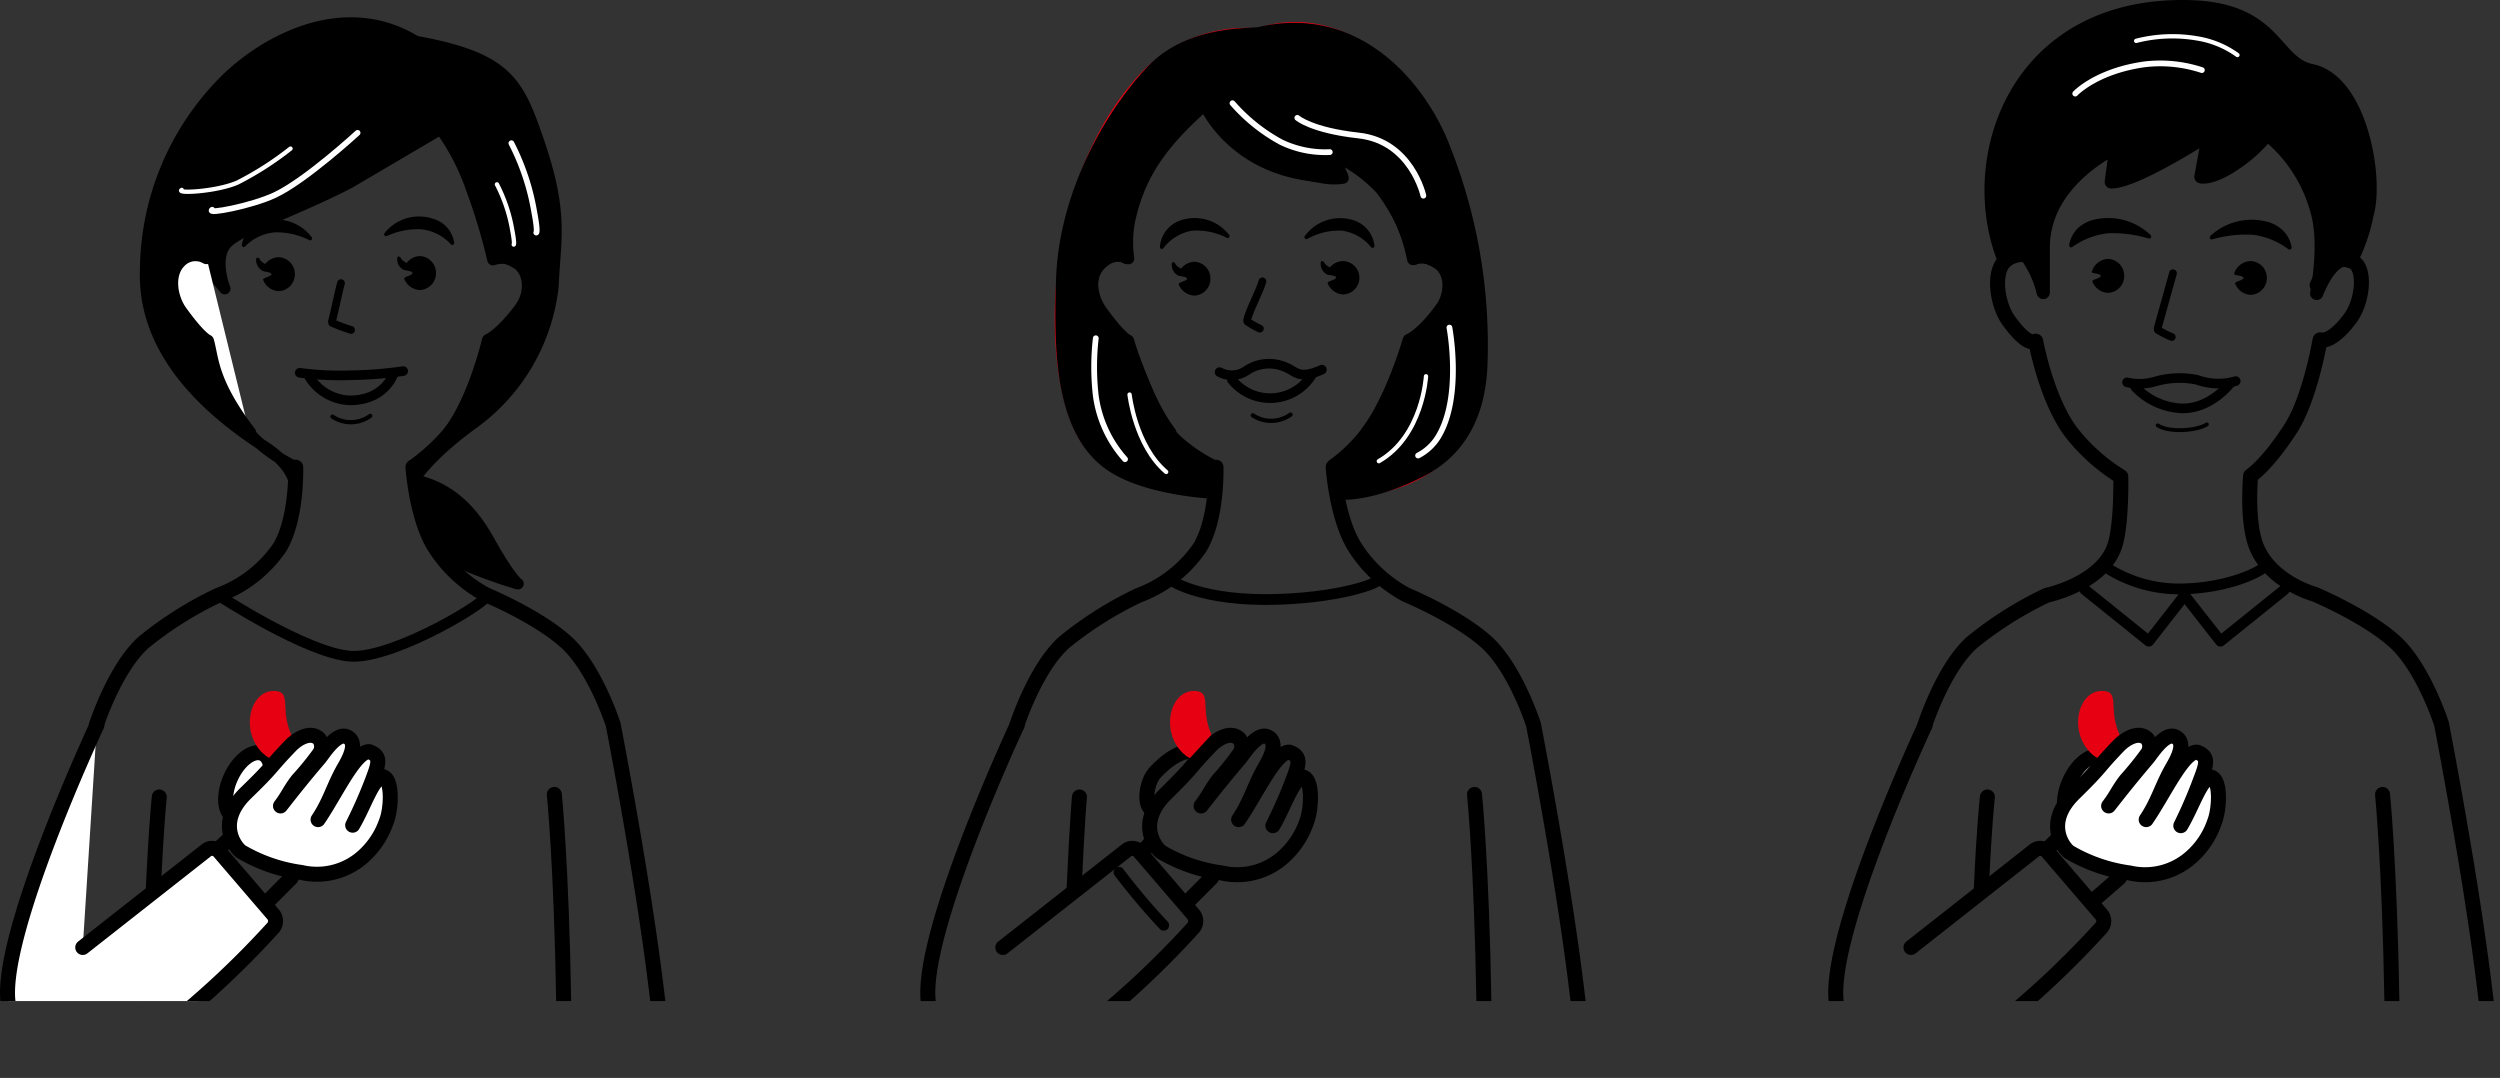 <svg xmlns="http://www.w3.org/2000/svg" xmlns:xlink="http://www.w3.org/1999/xlink" viewBox="0 0 264.97 114.25"><rect x="0" y="0" width="264.97" height="114.25" fill="#333333" stroke="none"/><defs><style>.cls-1,.cls-11,.cls-13,.cls-14,.cls-15,.cls-16,.cls-17,.cls-18,.cls-20,.cls-22,.cls-3,.cls-4,.cls-5{fill:none;}.cls-2{clip-path:url(#clip-path);}.cls-11,.cls-12,.cls-15,.cls-16,.cls-18,.cls-19,.cls-20,.cls-21,.cls-22,.cls-3,.cls-4,.cls-5,.cls-6,.cls-7,.cls-8{stroke:#000;}.cls-11,.cls-12,.cls-13,.cls-14,.cls-15,.cls-16,.cls-17,.cls-18,.cls-19,.cls-20,.cls-21,.cls-22,.cls-3,.cls-4,.cls-5,.cls-6,.cls-7,.cls-8{stroke-linecap:round;stroke-linejoin:round;}.cls-3,.cls-8{stroke-width:1.59px;}.cls-4,.cls-7{stroke-width:1.43px;}.cls-5{stroke-width:1.14px;}.cls-18,.cls-6{stroke-width:1.22px;}.cls-10,.cls-7,.cls-8{fill:#fff;}.cls-9{fill:#e60012;}.cls-11{stroke-width:0.82px;}.cls-12{stroke-width:0.41px;}.cls-13,.cls-14{stroke:#fff;}.cls-13{stroke-width:0.61px;}.cls-14{stroke-width:0.46px;}.cls-15{stroke-width:0.45px;}.cls-16{stroke-width:1.02px;}.cls-17{stroke:#e60012;stroke-width:0.95px;}.cls-19{stroke-width:1.4px;}.cls-20{stroke-width:0.82px;}.cls-21{stroke-width:0.43px;}.cls-22{stroke-width:0.41px;}.cls-23{clip-path:url(#clip-path-2);}</style><clipPath id="clip-path" transform="translate(-15.86 -10.33)"><rect class="cls-1" width="292.35" height="116.43"/></clipPath><clipPath id="clip-path-2" transform="translate(-15.86 -10.33)"><path class="cls-1" d="M144.78,87.63,141.5,91.2s-1.4.09-1.59-.19-3.37-3.28-2.81-3.84,3.47-4.31,3.47-4.31a2.37,2.37,0,0,1,.93-.1c.75,0,2.44-.18,2.53.1S144.78,87.63,144.78,87.63Z"/></clipPath></defs><g id="レイヤー_2" data-name="レイヤー 2"><g id="デザイン"><g class="cls-2"><path class="cls-3" d="M74.61,94.53s.76,7.35,1,22.29c.11,6.34.13,6.3.13,6.3" transform="translate(-15.86 -10.33)"/><path class="cls-3" d="M32.74,94.8s-.76,7.35-1,22.29c-.11,6.34-.13,6.7-.13,6.7" transform="translate(-15.86 -10.33)"/><path class="cls-4" d="M68.42,37.49s.65-.33,2.27.65c1.32.8,1.72,3.16.32,5-2.05,2.75-3.36,3.27-3.36,3.27s-1.43,6.2-4.12,9.75" transform="translate(-15.86 -10.33)"/><path class="cls-3" d="M47.2,59.85s.18,5.39-1.69,8.5A13.58,13.58,0,0,1,39,73.42a38.68,38.68,0,0,0-7.93,5c-3.06,2.75-5,8.77-5,8.77" transform="translate(-15.86 -10.33)"/><path class="cls-3" d="M59.63,59.84s.35,5.25,2.22,8.35a14.67,14.67,0,0,0,5.52,5.18s5.41,2.24,8.48,5,5,8.75,5,8.75,3,15.42,4.47,27.22c1.25,10,.9,9,.9,9" transform="translate(-15.86 -10.33)"/><path class="cls-5" d="M39,73.42S48.35,79.55,53,79.88s15.38-6.2,14.4-6.51" transform="translate(-15.86 -10.33)"/><path class="cls-6" d="M39.68,40.92s-1.42-3.52.44-5.06,7.7-3.52,12.76-6.16L62.57,24a24.63,24.63,0,0,1,3.3,6.39,62.85,62.85,0,0,1,2.24,7.46,2.92,2.92,0,0,1,2.59.33c1.33.74,1.56,2.59.66,4.55a8.6,8.6,0,0,1-3.31,3.74,21.17,21.17,0,0,1-8.39,13.13l.05,1.61s1.43-2.49,6.27-6A20.74,20.74,0,0,0,74.46,40.7c.23-5.23,1.1-7.7-1.54-15.41-2.15-6.27-3.3-8.8-13-10.56-7.93-4.85-16.56.35-20.47,4.4a28.68,28.68,0,0,0-8.15,19.81C31,47.42,37.54,53.57,43.86,57.65c3.92,2.54,3.3,5,3.3,5l0-2.84s-4.39-2-6-5.21c-1.09-2.18-1.05-2.13-3.35-8.06a6.8,6.8,0,0,1-3.39-3.84c-.69-2-.45-3.62.91-4.64S39.68,40.92,39.68,40.92Z" transform="translate(-15.86 -10.33)"/><path class="cls-7" d="M37.74,37.61a2.31,2.31,0,0,0-2.83.4c-1.34,1.33-1,3.71,0,5.23,2.14,3,2.92,3.25,2.92,3.25.54,1.87.36,4.33,4.48,9.73" transform="translate(-15.86 -10.33)"/><line class="cls-8" x1="24.58" y1="88.66" x2="19.7" y2="93.15"/><line class="cls-8" x1="30.87" y1="93.04" x2="27.76" y2="96.16"/><ellipse class="cls-8" cx="42.18" cy="93.56" rx="3.69" ry="2.04" transform="translate(-76.31 82.75) rotate(-65.46)"/><path class="cls-9" d="M45.1,83.57c2,.2-.17,2.7,2.64,6.24,1.14,1.44-2.65,2.32-4.51-.19S42.61,83.32,45.1,83.57Z" transform="translate(-15.86 -10.33)"/><path class="cls-8" d="M46.67,89.35c.68-.71,2.1-1.6,3-.72a1.35,1.35,0,0,1,.08,1.52A31.4,31.4,0,0,1,47.43,93c-.86,1.11-1,1.64-1.84,2.75,1.57-2,2.46-3.12,4.13-5.08.4-.48,1.81-2.76,2.9-2.25s.51,1.92-.22,3.19c-1.17,2-1.52,3.64-2.83,5.59C51.41,94.52,53.49,89.93,55,90c1.29.47,1,1.27.35,3a49.72,49.72,0,0,1-2.11,4.79c1.25-2.12,2.11-5,3.19-5.15,1.09.29.9,3.49.37,4.79a8.82,8.82,0,0,1-2.47,3.7,7.32,7.32,0,0,1-6.53,1.67,17.16,17.16,0,0,1-6.32-2.17c-.53-.3-2.88-3,.44-6.25C45,91.4,44.23,91.88,46.67,89.35Z" transform="translate(-15.86 -10.33)"/><path class="cls-10" d="M26.13,87.19s-10.51,22.48-9.39,29.55,10.74,7.18,16.89,2.4a95.06,95.06,0,0,0,11.19-10.5,1.09,1.09,0,0,0,0-1.38l-5.75-6.7a1,1,0,0,0-1.31-.13L24.63,110.75" transform="translate(-15.86 -10.33)"/><path class="cls-3" d="M26.13,87.19s-10.51,22.48-9.39,29.55,10.74,7.18,16.89,2.4a95.06,95.06,0,0,0,11.19-10.5,1.09,1.09,0,0,0,0-1.38l-5.75-6.7a1,1,0,0,0-1.31-.13L24.63,110.75" transform="translate(-15.86 -10.33)"/><path class="cls-6" d="M59.71,61.18c3.08.66,5.72,2.42,7.92,6.38s3.09,4.62,3.09,4.62c.71.25-7.2-2.05-8.87-4C60.54,66.66,59.71,61.18,59.71,61.18Z" transform="translate(-15.86 -10.33)"/><path class="cls-11" d="M52,40.34c-.25.92-.68,3-.93,3.95a.39.39,0,0,0,0,.26,19.33,19.33,0,0,0,2,.75" transform="translate(-15.86 -10.33)"/><path class="cls-1" d="M54.3,44.44c0,.08.29.21.33.28" transform="translate(-15.86 -10.33)"/><path class="cls-12" d="M41.69,36.31A5.2,5.2,0,0,1,45,34.75a7.89,7.89,0,0,1,3.73.85A4.46,4.46,0,0,0,43.86,34,2.89,2.89,0,0,0,41.69,36.31Z" transform="translate(-15.86 -10.33)"/><path class="cls-12" d="M63.79,36.08a5.13,5.13,0,0,0-3.25-1.65,7.94,7.94,0,0,0-3.76.73,4.47,4.47,0,0,1,4.91-1.45A2.88,2.88,0,0,1,63.79,36.08Z" transform="translate(-15.86 -10.33)"/><path d="M44.74,38.58s-1.06-.24-1.34-.74c0-.06-.12-.21-.25-.19s-.12,0-.14.2A1.26,1.26,0,0,0,43.65,39l.12.05a1.06,1.06,0,0,0,1-.36.1.1,0,0,0,0-.09A.09.09,0,0,0,44.74,38.58Z" transform="translate(-15.86 -10.33)"/><path d="M47.11,39.39a1.78,1.78,0,0,1-1.76,1.8A1.87,1.87,0,0,1,43.75,40c-.1-.22.88-.35.88-.61s-1-.25-1-.42a1.91,1.91,0,0,1,1.68-1.38A1.78,1.78,0,0,1,47.11,39.39Z" transform="translate(-15.86 -10.33)"/><path d="M59.69,38.46s-1-.23-1.33-.74c0-.06-.12-.21-.25-.19s-.12,0-.15.2a1.27,1.27,0,0,0,.65,1.19l.12,0c.52.18,1-.34,1-.36a.1.1,0,0,0,0-.09A.11.11,0,0,0,59.69,38.46Z" transform="translate(-15.86 -10.33)"/><path d="M62.07,39.27a1.78,1.78,0,0,1-1.76,1.8,1.88,1.88,0,0,1-1.61-1.19c-.1-.22.88-.35.88-.61s-1-.25-.95-.42a1.9,1.9,0,0,1,1.68-1.38A1.78,1.78,0,0,1,62.07,39.27Z" transform="translate(-15.86 -10.33)"/><path class="cls-13" d="M38.35,32.56c-.69.52,4.11-.38,6.61-1.54,3.3-1.54,8.8-6.61,8.8-6.61" transform="translate(-15.86 -10.33)"/><path class="cls-14" d="M35.12,30.46c-.63.41,3.74.18,5.93-.79a33.6,33.6,0,0,0,5.6-3.59" transform="translate(-15.86 -10.33)"/><path class="cls-13" d="M70.06,25.51a25,25,0,0,1,2.42,7.27c.41,2.17.22,2.2.22,2.2" transform="translate(-15.86 -10.33)"/><path class="cls-14" d="M68.53,29.87a16.67,16.67,0,0,1,1.63,4.89c.28,1.47.15,1.49.15,1.49" transform="translate(-15.86 -10.33)"/><path class="cls-15" d="M51.1,54.49a3.5,3.5,0,0,0,4-.08" transform="translate(-15.86 -10.33)"/><path class="cls-16" d="M48.62,50.23a5.23,5.23,0,0,0,4.24,2.53c3.74.05,4.68-2.75,4.68-2.75" transform="translate(-15.86 -10.33)"/><path class="cls-16" d="M47.63,49.84a32,32,0,0,0,5.46.26,41.82,41.82,0,0,0,5.5-.44" transform="translate(-15.86 -10.33)"/><path class="cls-3" d="M172.14,94.53s.76,7.35,1,22.29c.11,6.34.13,6.3.13,6.3" transform="translate(-15.86 -10.33)"/><path class="cls-3" d="M130.27,94.8s-.2,1.83-.57,9.7" transform="translate(-15.86 -10.33)"/><path class="cls-4" d="M166,37.49s.65-.33,2.27.65c1.32.8,1.72,3.16.32,5-2,2.75-3.36,3.27-3.36,3.27s-1.76,6.2-4.45,9.75" transform="translate(-15.86 -10.33)"/><path class="cls-17" d="M157.56,62.44c8.2.32,12.7-4.07,14.23-7.94,2.93-7.43,0-30-10.09-38.15-6.47-5.19-12.46-2.54-12.46-2.54a14.91,14.91,0,0,0-12.39,4.88c-11.44,12.71-10,35.24-4.94,39.46,0,0,4.12,4.5,12.31,4.15" transform="translate(-15.86 -10.33)"/><path class="cls-18" d="M135.27,37.38a8.58,8.58,0,0,1,0-3.55c.49-3.58,3.63-9.64,8.06-13.57,0,0,4.11,7.67,12.49,8.85a6.63,6.63,0,0,0,2.38.09l-1-2.44a16,16,0,0,1,5,3.58,19.68,19.68,0,0,1,3.55,7.46" transform="translate(-15.86 -10.33)"/><path class="cls-3" d="M144.74,59.85s.17,5.39-1.7,8.5a13.58,13.58,0,0,1-6.48,5.07,38.45,38.45,0,0,0-7.92,5c-3.07,2.75-5,8.77-5,8.77" transform="translate(-15.86 -10.33)"/><path class="cls-3" d="M157.16,59.84s.35,5.25,2.22,8.35a14.67,14.67,0,0,0,5.52,5.18s5.41,2.24,8.49,5,5,8.75,5,8.75,3,15.42,4.47,27.22c1.25,10,.9,9,.9,9" transform="translate(-15.86 -10.33)"/><path class="cls-5" d="M140,71.85s3.22,2.29,11.45,2c7.15-.25,11.49-2,10.51-2.33" transform="translate(-15.86 -10.33)"/><path class="cls-6" d="M135.47,37.73a11.93,11.93,0,0,1,.17-4.36c1.1-4.73,3.49-8,7.92-11.92,0,0,2.65,6.29,11,7.45a14.65,14.65,0,0,0,3.57.08l-1.34-2.69s3.6,1.47,5.27,3.53a20.15,20.15,0,0,1,3.55,8,2.94,2.94,0,0,1,2.6.33c1.32.74,1.55,2.59.65,4.55a8.6,8.6,0,0,1-3.31,3.74s-2.42,8.91-8.39,13.13l.91,3.11s3.19.28,8.48-2.45,6.21-7.92,6.35-11.11a56.55,56.55,0,0,0-3.81-22.77c-2.27-6.23-9-15.09-19.79-12.54-1.2.17-7.35-.15-11.26,3.9s-9.31,12.59-9.64,22.2c-.27,7.91-.07,16.35,5.37,19.88,3.92,2.54,10.89,2.81,10.89,2.81l0-2.84s-4.39-2-6-5.21c-1-2-3.35-8.06-3.35-8.06A6.76,6.76,0,0,1,132,42.65c-.7-2-.46-3.62.9-4.64A2.34,2.34,0,0,1,135.47,37.73Z" transform="translate(-15.86 -10.33)"/><path class="cls-14" d="M135.58,52.15s.59,5.39,3.88,8.2" transform="translate(-15.86 -10.33)"/><path class="cls-13" d="M132,46.18a26.83,26.83,0,0,0,0,6.09A12.63,12.63,0,0,0,135.1,59" transform="translate(-15.86 -10.33)"/><path class="cls-13" d="M146.49,21.27a18.53,18.53,0,0,0,5.16,4.13,10.7,10.7,0,0,0,5.15,1.05" transform="translate(-15.86 -10.33)"/><path class="cls-13" d="M153.36,22.82s1.49,1.32,6.48,1.87c5.62.61,6.88,6.38,6.88,6.38" transform="translate(-15.86 -10.33)"/><path class="cls-14" d="M167,50.21s-.34,6.32-5,9" transform="translate(-15.86 -10.33)"/><path class="cls-13" d="M169.48,45.05s1.42,7.49-1.27,11.71a5.39,5.39,0,0,1-2.05,1.85" transform="translate(-15.86 -10.33)"/><path class="cls-4" d="M135.27,37.61a2.31,2.31,0,0,0-2.83.4c-1.34,1.33-1.05,3.71,0,5.23,2.14,3,2.92,3.25,2.92,3.25s1.79,6.2,4.48,9.73" transform="translate(-15.86 -10.33)"/><line class="cls-8" x1="122.08" y1="89.2" x2="120.96" y2="90.42"/><line class="cls-8" x1="128.4" y1="93.04" x2="125.67" y2="95.78"/><path class="cls-3" d="M138,96.16c-1-.47-.59-2.91.19-3.83,1.33-1.55,3.28-2.73,4.3-2.26" transform="translate(-15.86 -10.33)"/><path class="cls-3" d="M144.2,89.35c.68-.71,2.1-1.6,3-.72a1.33,1.33,0,0,1,.08,1.52A31.4,31.4,0,0,1,145,93c-.85,1.11-1,1.64-1.84,2.75,1.57-2,2.47-3.12,4.13-5.08.4-.48,1.81-2.76,2.9-2.25s.51,1.92-.22,3.19c-1.17,2-1.52,3.64-2.83,5.59,1.84-2.67,3.92-7.26,5.39-7.15,1.29.47,1,1.27.35,3a49.72,49.72,0,0,1-2.11,4.79c1.25-2.12,2.11-5,3.2-5.15,1.08.29.89,3.49.36,4.79a8.82,8.82,0,0,1-2.47,3.7,7.32,7.32,0,0,1-6.53,1.67,17.16,17.16,0,0,1-6.32-2.17c-.53-.3-2.88-3,.44-6.25C142.53,91.4,141.76,91.88,144.2,89.35Z" transform="translate(-15.86 -10.33)"/><path class="cls-3" d="M123.66,87.19s-10.51,22.48-9.38,29.55,10.73,7.18,16.88,2.4a95.06,95.06,0,0,0,11.19-10.5,1.09,1.09,0,0,0,0-1.38l-5.75-6.7a1,1,0,0,0-1.31-.13l-13.14,10.32" transform="translate(-15.86 -10.33)"/><path class="cls-5" d="M134.46,102.78a69.75,69.75,0,0,0,4.74,5.62" transform="translate(-15.86 -10.33)"/><path class="cls-15" d="M148.64,54.35a3.52,3.52,0,0,0,4-.08" transform="translate(-15.86 -10.33)"/><path class="cls-16" d="M146.43,50.58a5.18,5.18,0,0,0,8.48-.55" transform="translate(-15.86 -10.33)"/><path class="cls-16" d="M145.12,49.77a2.71,2.71,0,0,0,2.85-.16,4.3,4.3,0,0,1,4.14-.36c1.15.45,1.39,1.36,3.85.26" transform="translate(-15.86 -10.33)"/><path class="cls-11" d="M149.66,40.15c-.24.92-1.34,3-1.59,4a.39.39,0,0,0,0,.26,8.51,8.51,0,0,0,1.32.75" transform="translate(-15.86 -10.33)"/><path class="cls-1" d="M151,44.58c0,.08.29.21.33.28" transform="translate(-15.86 -10.33)"/><path class="cls-12" d="M139,36.51a5,5,0,0,1,3.19-1.93,7.16,7.16,0,0,1,3.78.77,4.42,4.42,0,0,0-5-1.44A3,3,0,0,0,139,36.51Z" transform="translate(-15.86 -10.33)"/><path class="cls-12" d="M161.33,36.39a5,5,0,0,0-3.25-1.82,7.12,7.12,0,0,0-3.76.9,4.43,4.43,0,0,1,4.91-1.61A3,3,0,0,1,161.33,36.39Z" transform="translate(-15.86 -10.33)"/><path d="M141.78,39.06s-1.05-.24-1.34-.75c0-.05-.11-.21-.24-.18s-.12,0-.15.19a1.3,1.3,0,0,0,.65,1.2l.12,0a1.07,1.07,0,0,0,1-.37.08.08,0,0,0,0-.08S141.81,39.06,141.78,39.06Z" transform="translate(-15.86 -10.33)"/><path d="M144.15,39.87a1.77,1.77,0,0,1-1.75,1.79,1.89,1.89,0,0,1-1.61-1.18c-.1-.23.88-.35.88-.61s-1-.25-.95-.42a1.88,1.88,0,0,1,1.68-1.38A1.77,1.77,0,0,1,144.15,39.87Z" transform="translate(-15.86 -10.33)"/><path d="M157.57,38.94s-1.06-.24-1.34-.75c0,0-.12-.21-.25-.18s-.12,0-.14.19a1.28,1.28,0,0,0,.64,1.2l.12.05a1,1,0,0,0,1-.37.08.08,0,0,0,0-.08S157.6,38.94,157.57,38.94Z" transform="translate(-15.86 -10.33)"/><path d="M159.94,39.75a1.78,1.78,0,0,1-1.76,1.79,1.88,1.88,0,0,1-1.6-1.18c-.1-.23.88-.35.88-.61s-1-.25-1-.42A1.87,1.87,0,0,1,158.18,38,1.78,1.78,0,0,1,159.94,39.75Z" transform="translate(-15.86 -10.33)"/><path class="cls-19" d="M228.36,38.12c-4.48-10.84,1.1-27.51,19.49-27.08,9.37.23,8.93,5.91,13,6.77,5.24,1.1,7,11.4,5.9,15.19A18.47,18.47,0,0,1,265,38.06c-1-.66-2.45.5-3.6,3.37,0,0,1-5,.11-8.43a15.67,15.67,0,0,0-5.35-8.42,15.07,15.07,0,0,1-3.27,3c-2.62,1.82-3.76,1.49-3.76,1.49l.81-4.46s-7.69,5-10.31,5l.49-3.64s-7.69,3.47-7.7,10.57v4.79a11.06,11.06,0,0,0-1.8-3.91C229.4,35.86,228.36,38.12,228.36,38.12Z" transform="translate(-15.86 -10.33)"/><path class="cls-3" d="M268.38,94.53s.75,7.35,1,22.29c.1,6.34.12,6.3.12,6.3" transform="translate(-15.86 -10.33)"/><path class="cls-3" d="M226.5,94.8s-.35,3-.65,9.89" transform="translate(-15.86 -10.33)"/><path class="cls-20" d="M246.17,39.29c-.25.91-1.35,4.84-1.6,5.75a.39.39,0,0,0,0,.26,10.69,10.69,0,0,0,1.47.75" transform="translate(-15.86 -10.33)"/><path class="cls-1" d="M247.67,45.53c0,.08.28.2.32.28" transform="translate(-15.86 -10.33)"/><path class="cls-3" d="M231.5,37.61a2.84,2.84,0,0,0-3.16.4c-1.34,1.33-.72,4.7.37,6.23,2.13,3,2.91,2.25,2.91,2.25s1.12,6.2,3.82,9.73a20.11,20.11,0,0,0,5.2,4.63s.11,5.34-.7,7.5c-1.46,3.9-7.15,5.07-7.15,5.07a38.73,38.73,0,0,0-7.92,5c-3.07,2.75-5,8.77-5,8.77" transform="translate(-15.86 -10.33)"/><line class="cls-8" x1="218.34" y1="88.66" x2="216.96" y2="90.04"/><line class="cls-8" x1="224.63" y1="93.04" x2="221.9" y2="95.41"/><ellipse class="cls-8" cx="235.94" cy="93.56" rx="3.69" ry="2.04" transform="matrix(0.42, -0.91, 0.91, 0.42, 37, 259.01)"/><path class="cls-9" d="M238.87,83.57c2,.2-.17,2.7,2.64,6.24,1.13,1.44-2.66,2.32-4.51-.19S236.37,83.32,238.87,83.57Z" transform="translate(-15.86 -10.33)"/><path class="cls-8" d="M240.43,89.35c.69-.71,2.11-1.6,3-.72a1.33,1.33,0,0,1,.07,1.52A33.43,33.43,0,0,1,241.2,93c-.86,1.11-1,1.64-1.85,2.75,1.57-2,2.47-3.12,4.13-5.08.41-.48,1.81-2.76,2.91-2.25s.51,1.92-.22,3.19c-1.17,2-1.53,3.64-2.84,5.59,1.85-2.67,3.92-7.26,5.4-7.15,1.28.47,1,1.27.34,3A49.72,49.72,0,0,1,247,97.84c1.26-2.12,2.11-5,3.2-5.15,1.09.29.89,3.49.36,4.79a8.64,8.64,0,0,1-2.47,3.7,7.32,7.32,0,0,1-6.53,1.67,17.16,17.16,0,0,1-6.32-2.17c-.53-.3-2.87-3,.44-6.25C238.77,91.4,238,91.88,240.43,89.35Z" transform="translate(-15.86 -10.33)"/><path class="cls-3" d="M219.9,87.19s-10.52,22.48-9.39,29.55,10.74,7.18,16.88,2.4a94.12,94.12,0,0,0,11.19-10.5,1.07,1.07,0,0,0,0-1.38l-5.75-6.7a1,1,0,0,0-1.31-.13L218.4,110.75" transform="translate(-15.86 -10.33)"/><path d="M241,39.57a1.78,1.78,0,0,1-1.76,1.8,1.88,1.88,0,0,1-1.61-1.19c-.1-.22.88-.35.88-.61s-1-.25-.95-.42a1.89,1.89,0,0,1,1.68-1.38A1.78,1.78,0,0,1,241,39.57Z" transform="translate(-15.86 -10.33)"/><path d="M256.12,39.78a1.78,1.78,0,0,1-1.76,1.8,1.87,1.87,0,0,1-1.6-1.19c-.1-.22.88-.34.88-.61s-1-.24-1-.42A1.91,1.91,0,0,1,254.36,38,1.78,1.78,0,0,1,256.12,39.78Z" transform="translate(-15.86 -10.33)"/><path class="cls-21" d="M235.38,36.33a8.2,8.2,0,0,1,3.89-1.49,13.4,13.4,0,0,1,4.38.56A6.28,6.28,0,0,0,238,33.79a3.71,3.71,0,0,0-1.64.77A3,3,0,0,0,235.38,36.33Z" transform="translate(-15.86 -10.33)"/><path class="cls-21" d="M258.53,36.57A8.23,8.23,0,0,0,254.67,35a13.22,13.22,0,0,0-4.39.49A6.24,6.24,0,0,1,255.93,34a3.58,3.58,0,0,1,1.62.8A3,3,0,0,1,258.53,36.57Z" transform="translate(-15.86 -10.33)"/><path class="cls-22" d="M244.55,55.41c1.16.8,4.19.58,5.21-.1" transform="translate(-15.86 -10.33)"/><path class="cls-16" d="M242.17,51.35a7.19,7.19,0,0,0,4.89,2.26c3.11.1,5.2-2.67,5.2-2.67" transform="translate(-15.86 -10.33)"/><path class="cls-16" d="M241.3,50.85a5.79,5.79,0,0,0,3-.09,9.36,9.36,0,0,1,4.41-.18,6.56,6.56,0,0,0,4.11.14" transform="translate(-15.86 -10.33)"/><path class="cls-13" d="M235.81,20.25s2.25-2.41,7.42-3.11a14.1,14.1,0,0,1,6,.62" transform="translate(-15.86 -10.33)"/><path class="cls-14" d="M242.27,14.66a15.45,15.45,0,0,1,6.46-.26A10,10,0,0,1,253,16.16" transform="translate(-15.86 -10.33)"/><path class="cls-3" d="M280,123.27s.35,1.06-.9-9c-1.47-11.8-4.47-27.22-4.47-27.22s-1.92-6-5-8.75-8.48-5-8.48-5-4.72-1.28-6.19-5.18c-1-2.67-.56-7.36-.56-7.36s1.71-1.09,4.24-5c2.07-3.19,3.12-9.41,3.12-9.41s1.14.48,3.19-2.27c1.4-1.88,1.74-5.63.08-6.11,0,0-1.76-.6-2.48.5a22.57,22.57,0,0,0-1.1,2.09" transform="translate(-15.86 -10.33)"/><path class="cls-5" d="M238.68,70.19a14.27,14.27,0,0,0,8.95,2.54c5.5-.22,9.34-2.55,8.36-2.86" transform="translate(-15.86 -10.33)"/><polyline class="cls-5" points="231.76 63.39 235.34 67.96 242.11 62.51"/><polyline class="cls-5" points="231.32 63.39 227.75 67.96 220.98 62.51"/></g><g class="cls-23"><path class="cls-9" d="M142.63,83.57c2,.2-.17,2.7,2.64,6.24,1.14,1.44-2.65,2.32-4.51-.19S140.14,83.32,142.63,83.57Z" transform="translate(-15.86 -10.33)"/></g></g></g></svg>